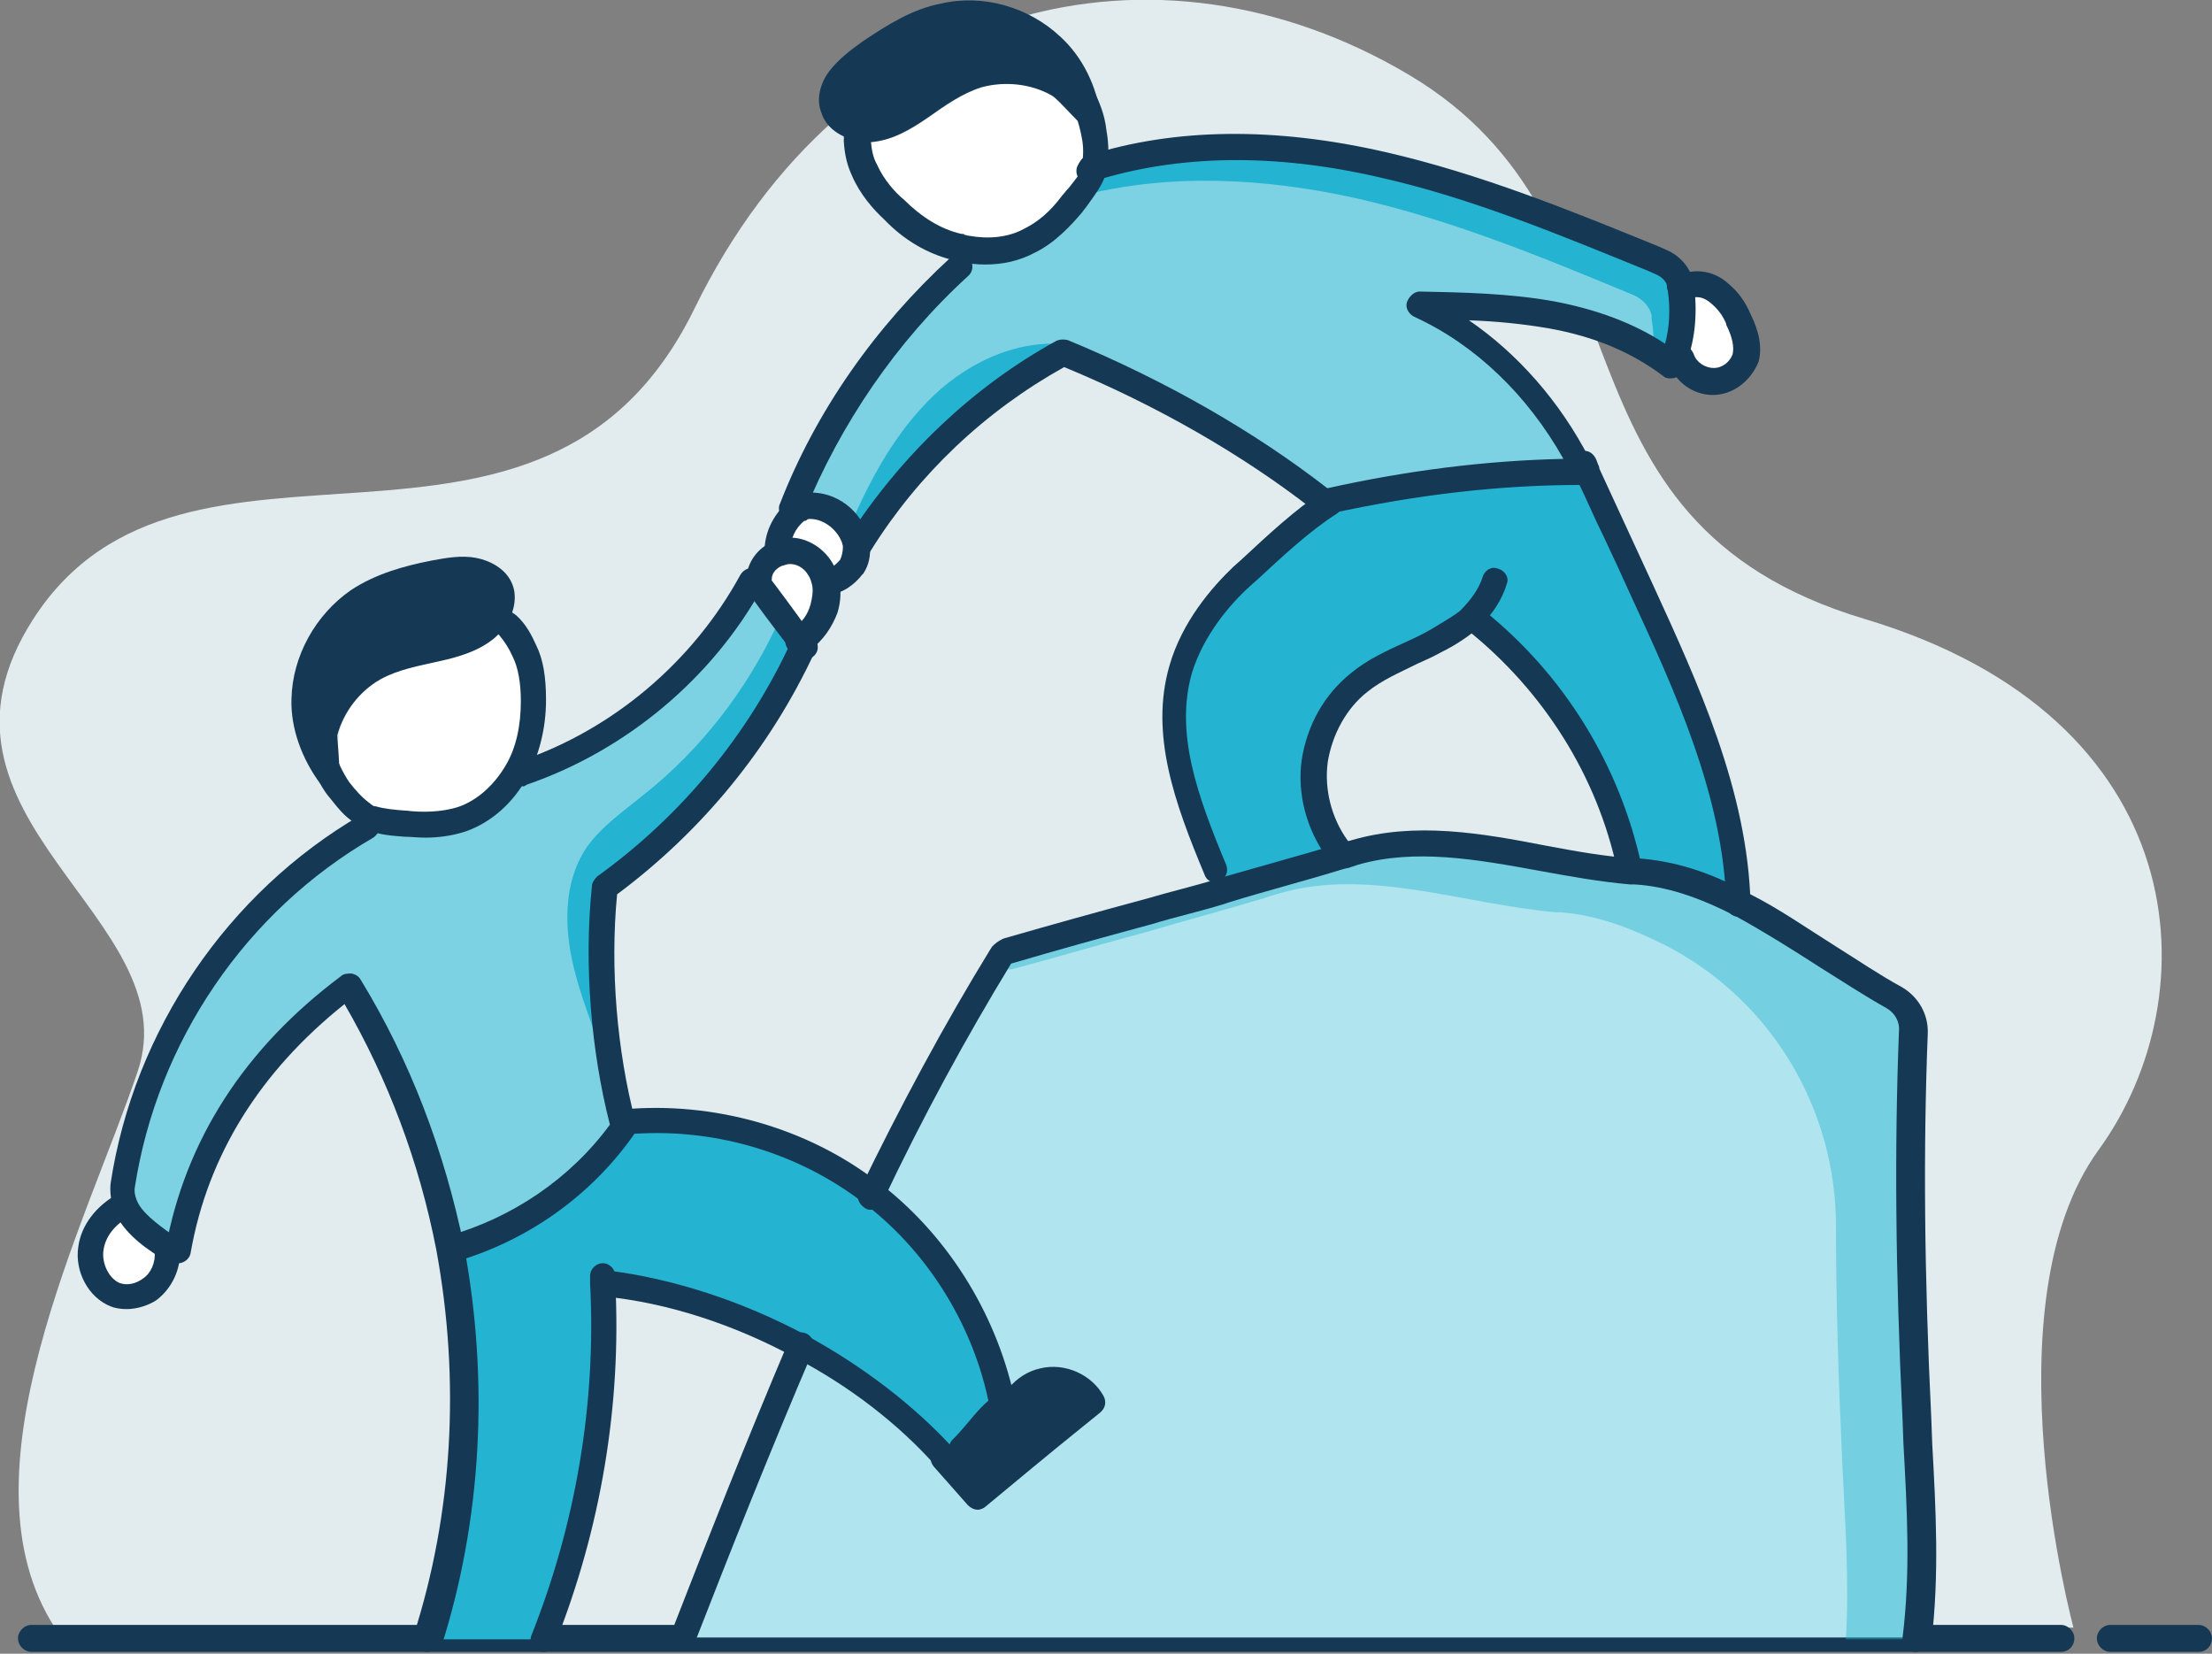 <?xml version="1.0" encoding="utf-8"?>
<!-- Generator: Adobe Illustrator 25.2.1, SVG Export Plug-In . SVG Version: 6.00 Build 0)  -->
<svg version="1.1" id="Layer_1" xmlns="http://www.w3.org/2000/svg" xmlns:xlink="http://www.w3.org/1999/xlink" x="0px" y="0px"
	 viewBox="0 0 245.9 183.8" style="enable-background:new 0 0 245.9 183.8;" xml:space="preserve">
<rect x="0" y="0" width="245.9" height="183.8" fill="#808080" stroke="none"/>
<style type="text/css">
	.st0{fill:#E2ECEE;}
	.st1{fill:#153954;}
	.st2{fill:#7CD2E3;}
	.st3{fill:#24B4D1;}
	.st4{fill:#FFFFFF;}
	.st5{fill:#B0E4EE;}
	.st6{opacity:0.43;}
</style>
<g>
	<path class="st0" d="M230.5,180.9c0,0-9.7-35.9,2.8-53.1s10.8-48-26-59s-22.7-43.9-50.7-60.5s-62.5-8.6-79.4,26S20.6,42.6,3.7,68.8
		C-10.6,91,21.1,102,15.3,119.1s-20.2,44.8-9.2,61.8H230.5z"/>
	<g>
		<path class="st1" d="M244.4,183.6h-9.8c-0.8,0-1.5-0.7-1.5-1.5s0.7-1.5,1.5-1.5h9.8c0.8,0,1.5,0.7,1.5,1.5
			S245.3,183.6,244.4,183.6z"/>
	</g>
	<g>
		<path class="st1" d="M229.1,183.6H3.5c-0.8,0-1.5-0.7-1.5-1.5s0.7-1.5,1.5-1.5h225.6c0.8,0,1.5,0.7,1.5,1.5S230,183.6,229.1,183.6
			z"/>
	</g>
	<g>
		<path class="st2" d="M89,71.1c0.1,0.2,0.3,0.4,0.4,0.6l-0.2,0.1c-4.9,10.6-12.5,19.9-22,26.8c-0.9,8.5-0.2,18,2,26.3
			c0,0.1,0.1,0.3,0.1,0.4c-4.6,6.5-11.6,11.4-19.3,13.5c-2-10.3-5.8-20.2-11.3-29.2c-9.9,7.4-16.8,17.2-19,29.5h-1.1
			c0-0.1,0-0.3-0.1-0.4c-1.9-1.2-3.9-2.7-4.7-4.7c-0.3-0.7-0.3-1.3-0.2-2.1c2.5-16.5,12.8-31.6,27.1-39.9l0.3-0.9
			c1.2,0.4,2.5,0.5,3.8,0.6c2.1,0.2,4.2,0.2,6.3-0.5c2.6-0.9,4.7-2.9,6.1-5.3l0.9,0.3C68.7,82.5,78,74.8,83.5,64.9l0.5-0.3l0,0
			C85.7,66.7,87.3,68.9,89,71.1z"/>
		<path class="st3" d="M86.4,69.4c-3.4,7.3-8.5,13.9-14.8,18.9c-2.2,1.8-4.7,3.5-6.4,5.9c-2.6,3.9-2.5,8.9-1.4,13.4
			c1.1,4.5,3.1,8.7,4.2,13.2c-1-7.2-1-14.6,0-21.9c9.3-6.5,16.5-15.6,20.6-26.3C88.1,71.1,86.9,70.8,86.4,69.4z"/>
		<path class="st2" d="M187,31.9c0-0.1,0-0.2,0-0.3c-0.2-1.1-1.1-1.9-2-2.3c-10.1-4.2-20.3-8.4-31-10.8s-22-2.9-32.3,0.4
			c0,0,0,0,0,0.1l0,0l0,0c0.1,0.1,0,0.3-0.1,0.3c-0.4,1.3-1.5,2.5-2.4,3.7c-1.3,1.6-2.9,3.2-4.7,4c-2.2,1.2-4.8,1.3-7.2,0.9
			l-0.3,1.8C98.8,36.9,92.4,46,88.4,56c3.9-0.3,6.3,1.3,7.8,3.9c5.6-8.6,13.3-15.7,22.2-20.7c9.9,4.1,20.1,9.7,28.6,16.3v0.6
			c0.3-0.1,0.7-0.2,1-0.2c9.3-2.1,18.8-3.4,28.4-3.3c-3.9-8-10.2-14.9-18.3-18.5c5,0.1,9.9,0.2,14.8,1.1c4.9,0.9,9.3,2.5,13.3,5.6
			c0.1-0.3,0.2-0.5,0.3-0.8C187.2,37.3,187.4,34.6,187,31.9z"/>
		<path class="st3" d="M117.6,38.2c-5.9-0.2-11.5,3-15.3,7.3c-3.9,4.3-6.5,9.7-8.7,15.1C101.6,53.4,109.6,45.4,117.6,38.2z"/>
		<path class="st4" d="M18.7,138.9c0.2,1.6-0.6,3.4-2,4.3c-1.2,0.8-2.6,1.1-3.9,0.6c-1.9-0.8-3.1-3-2.7-5.1c0.3-2,1.8-3.8,3.7-4.8
			l0.2-0.1c0.7,1.9,2.8,3.5,4.7,4.7C18.7,138.6,18.7,138.8,18.7,138.9z"/>
		<path class="st4" d="M58.3,72.4c0.7,1.7,1,3.7,1,5.5c0,2.7-0.6,5.5-1.9,7.9c-1.3,2.4-3.5,4.4-6.1,5.3c-2,0.7-4.1,0.7-6.3,0.5
			c-1.3-0.1-2.6-0.1-3.8-0.6c-0.4-0.1-0.8-0.3-1.1-0.6c-1.1-0.8-1.9-1.7-2.6-2.6c0.5-1.3-0.1-5.1,0.2-6.3c0.7-2.6,2.4-4.9,4.8-6.2
			c2-1.2,4.3-1.5,6.5-2c2.2-0.5,4.5-1.2,6.3-2.7c0.4-0.4,0.8-0.8,1.1-1.3C57.3,70.3,58,71.2,58.3,72.4z"/>
		<path class="st4" d="M121.5,14.8c0.2,1.2,0.3,2.3,0.1,3.7c0,0.1,0,0.2,0,0.3h-0.1h0.1l0,0c-0.2,0-0.4,0.2-0.2,0.4h0.1
			c-0.4,1.3-1.5,2.5-2.4,3.7c-1.3,1.6-2.9,3.2-4.7,4c-2.2,1.2-4.8,1.3-7.2,0.9c-0.3-0.1-0.5-0.1-0.8-0.2c-2.7-0.7-5.1-2.2-7-4.1
			c-1.3-1.3-2.6-2.8-3.3-4.4c-0.5-1.1-0.7-2.2-0.8-3.4c0.6,0.1,1.1,0.1,1.6,0.1c2.3-0.2,4.3-1.3,6.3-2.7c1.9-1.3,3.8-2.7,6-3.4
			c2.6-0.8,5.5-0.5,7.8,0.9C117.8,11.2,120.2,14.3,121.5,14.8z"/>
		<path class="st4" d="M193.1,35.4c0.7,1.3,1.2,2.9,0.8,4.3c-0.5,1.5-1.9,2.6-3.5,2.6s-3.1-1.1-3.6-2.6h-0.6
			c0.9-2.5,1.1-5.3,0.7-7.9l0.7-0.1c1.2-0.3,2.4,0.1,3.4,0.9C192,33.3,192.6,34.4,193.1,35.4z"/>
		<path class="st4" d="M91.8,64.7c0.2,1,0.1,1.9-0.2,2.9c-0.5,1.4-1.4,2.6-2.6,3.5c-1.6-2.2-3.3-4.4-4.9-6.5l0.3-0.3
			c0-1.3,0.9-2.3,2-2.8c0.3-0.1,0.6-0.2,0.9-0.3c1.5-0.2,3.1,0.7,3.9,2C91.5,63.6,91.7,64.2,91.8,64.7z"/>
		<path class="st3" d="M163.2,68.9c-1.1,1-2.3,1.7-3.6,2.3c-2.9,1.4-6,2.5-8.5,4.5c-2.7,2.1-4.5,5.4-4.9,8.8c-0.5,3.4,0.5,7,2.5,9.7
			l0.2,0.6c-4.3,1.3-8.8,2.5-13.2,3.8l-0.6-2c-2.9-7.1-6-14.8-3.9-22.2c1.2-4,3.7-7.5,6.7-10.3c3.1-2.8,6.5-5.1,10.1-7.3l-0.2-1
			c9.3-2.1,18.8-3.3,28.4-3.3l0.4-0.2c2,4.4,4,8.8,6.1,13.2c5.1,11.1,10.4,22.7,10.7,34.9c-3.8-1.9-7.6-3.4-11.7-3.7
			c-0.2,0-0.3,0-0.5,0c-2.4-10.8-8.6-20.7-17.1-27.6L163.2,68.9z"/>
		<path class="st4" d="M88.3,55.9c-0.1,0.1-0.1,0.3-0.2,0.4l0.5,0.5c-1.3,1.1-2.2,2.8-2.1,4.5v0.1c0.3-0.1,0.6-0.2,0.9-0.3
			c1.5-0.2,3.1,0.7,3.9,2c0.3,0.5,0.5,1,0.6,1.5h0.2c1.1-0.2,2.1-0.8,2.7-1.7c0.4-0.7,0.6-1.5,0.5-2.3l0.5-0.2
			c0.1-0.2,0.3-0.4,0.4-0.7C94.4,57.4,92.1,55.7,88.3,55.9z"/>
		<path class="st3" d="M186.3,39.9c-0.1,0.3-0.2,0.5-0.3,0.8c-0.8-0.6-1.4-1.1-2.2-1.5c0.1-1.3,0-2.5-0.2-3.8c0-0.1,0-0.2,0-0.3
			c-0.2-1.1-1.1-1.9-2-2.3c-10.1-4.2-20.3-8.4-31-10.8c-10-2.2-20.6-2.8-30.6-0.2c0.6-0.8,1.2-1.5,1.4-2.4c0.1,0,0.2-0.3,0.1-0.3
			l0,0l0,0c0,0,0,0,0-0.1c10.4-3.2,21.8-2.7,32.3-0.4c10.7,2.4,20.9,6.6,31,10.8c1,0.4,1.8,1.3,2,2.3c0,0.1,0,0.2,0,0.3
			C187.4,34.6,187.2,37.3,186.3,39.9z"/>
		<path class="st1" d="M95.2,15.6c-1.7-0.3-3.4-1.4-3.9-3.1c-0.6-1.5-0.1-3.3,0.9-4.6s2.3-2.3,3.7-3.3c2.7-1.8,5.5-3.6,8.7-4.2
			c4.7-1.1,9.8,0.4,13.3,3.7c2.5,2.3,4,5.5,4.5,8.9c0.3,1.8-0.1,2.2-0.9,1.8c-1.3-0.6-3.7-3.7-4.6-4.2c-2.3-1.3-5.2-1.6-7.8-0.9
			c-2.2,0.7-4,2-6,3.4c-1.9,1.3-3.9,2.5-6.3,2.7C96.3,15.8,95.7,15.7,95.2,15.6z"/>
		<path class="st1" d="M115.9,153.4c2.1-0.6,4.5,0.5,5.6,2.4c-4.1,3.5-8.7,7-12.8,10.5c-1.3-1.4-2.5-2.9-3.8-4.3l0.2-0.1
			c0.1,0.1,0.1,0.1,0.2,0.2c0.6,0.7,0,0,0.7-0.5c0.3-0.2,0.6-0.4,0.9-0.7l5.2-2.8C112.2,156,113.8,153.9,115.9,153.4z"/>
		<path class="st3" d="M67.2,142.6c0.7,13.5-1.6,27.1-6.6,39.6H47.5c4.5-14,5.2-29.1,2.5-43.5c7.7-2.1,14.6-6.9,19.3-13.5
			c0-0.1-0.1-0.3-0.1-0.4l0.2-0.1c9.7-0.9,19.7,2,27.4,7.9c0.2,0.1,0.3,0.2,0.5,0.4c7.3,5.8,12.3,14.2,14.2,23.3
			c-1.4,1-3,3.3-4.4,4.6l-1.7,1c-4.4-4.8-9.9-9-16.1-12.3c-6.8-3.7-14.3-6.2-21.7-7L67.2,142.6z"/>
		<path class="st1" d="M105.1,161.9l1.7-1c-0.3,0.3-0.6,0.5-0.9,0.7c-0.7,0.5-0.2,1.2-0.7,0.5C105.3,162,105.2,162,105.1,161.9z"/>
		<path class="st1" d="M37.5,87.8c-0.3,0.8-0.8,0.8-1.9-0.7c-2-2.7-3.3-6.1-3.2-9.4c0.1-4.8,2.7-9.4,6.6-12.1c2.7-1.8,5.9-2.7,9-3.3
			c1.6-0.3,3.3-0.6,4.9-0.3c1.6,0.3,3.2,1.2,3.9,2.6c0.8,1.5,0.4,3.5-0.6,4.9c-0.3,0.5-0.7,0.9-1.1,1.3c-1.7,1.5-4,2.2-6.3,2.7
			c-2.2,0.5-4.5,0.9-6.5,2c-2.3,1.3-4.1,3.6-4.8,6.2C37.5,82.7,38,86.5,37.5,87.8z"/>
		<g>
			<path class="st5" d="M115.9,153.4c-2.1,0.5-3.8,2.6-3.9,4.7l-0.4,0.1c-0.1-0.7-0.2-1.3-0.3-1.9c-1.7-9.1-6.8-17.6-14.2-23.3
				c-0.2-0.1-0.3-0.3-0.5-0.4c4.4-9.1,9.1-18.1,14.5-26.8c0.2-0.3,0.4-0.4,0.7-0.5c7.7-2.2,15.7-4.4,23.7-6.6
				c4.4-1.3,8.9-2.5,13.2-3.8c0.6-0.2,1.1-0.3,1.6-0.5c9.9-2.9,20.5,1.3,30.8,2.1c0.2,0,0.3,0,0.5,0c4.1,0.3,8,1.7,11.7,3.7
				c5.8,3,11.3,7.2,17,10.4c1.4,0.8,2.2,2.3,2.1,3.9c-0.6,14.3-0.3,28.8,0.4,43.1c0.4,8.1,1,16.4,0,24.4H84.7h-8.6v-0.7
				c4.1-10.7,8.4-21.4,12.9-31.9c6.1,3.3,11.6,7.5,16,12.3l-0.2,0.1c1.3,1.4,2.5,2.9,3.8,4.3c4.1-3.5,8.7-7.1,12.8-10.5
				C120.4,153.9,118,152.9,115.9,153.4z"/>
		</g>
		<g class="st6">
			<path class="st3" d="M213,182.2h-7.8c0.4-6.5-0.1-13.1-0.4-19.6c-0.4-8.8-0.7-17.5-0.7-26.3c0-13-7.1-25-18.7-31.1
				c-0.1,0-0.1-0.1-0.2-0.1c-3.8-1.9-7.6-3.4-11.7-3.7c-0.2,0-0.3,0-0.5,0c-10.3-0.9-20.9-5-30.8-2.1c-0.6,0.2-1.1,0.3-1.6,0.5
				c-4.3,1.3-8.8,2.5-13.2,3.8c-4.9,1.3-9.9,2.8-14.8,4.1c-1,0.3-1.8-0.8-1.3-1.7l0,0c0.2-0.3,0.4-0.4,0.7-0.5
				c7.7-2.2,15.7-4.4,23.7-6.6c4.4-1.3,8.9-2.5,13.2-3.8c0.6-0.2,1.1-0.3,1.6-0.5c9.9-2.9,20.5,1.3,30.8,2.1c0.2,0,0.3,0,0.5,0
				c4.1,0.3,8,1.7,11.7,3.7c5.8,3,11.3,7.2,17,10.4c1.4,0.8,2.2,2.3,2.1,3.9c-0.6,14.3-0.3,28.8,0.4,43.1
				C213.3,165.9,213.9,174.1,213,182.2z"/>
		</g>
		<g>
			<g>
				<path class="st1" d="M47.5,183.6c-0.2,0-0.3,0-0.5-0.1c-0.8-0.3-1.2-1.1-1-1.8c4.3-13.4,5.2-28.2,2.5-42.8
					c-1.9-9.8-5.4-19-10.2-27.3c-9.4,7.5-15.2,16.8-17.1,27.6c-0.1,0.8-0.9,1.3-1.6,1.2c-0.8-0.1-1.3-0.9-1.2-1.6
					c2.2-12.1,8.8-22.3,19.5-30.3c0.3-0.3,0.8-0.3,1.2-0.3c0.4,0.1,0.8,0.3,1,0.7c5.5,9,9.3,19,11.5,29.7
					c2.8,15.1,1.9,30.4-2.5,44.3C48.6,183.2,48,183.6,47.5,183.6z"/>
			</g>
			<g>
				<path class="st1" d="M18.8,140L18.8,140c-0.4,0-0.7-0.1-0.9-0.2c-2.3-1.4-4.5-3.2-5.3-5.5c-0.3-1.1-0.4-1.9-0.3-2.8
					c2.6-17,13-32.3,27.8-40.9c0.7-0.4,1.5-0.2,1.9,0.5c0.4,0.7,0.2,1.5-0.5,2c-14.2,8.2-24,22.7-26.5,38.8c-0.1,0.5,0,1,0.2,1.5
					c0.5,1.3,2.2,2.6,3.9,3.8c0.6,0.2,1,0.8,1,1.3C20.2,139.3,19.5,140,18.8,140z"/>
			</g>
			<g>
				<path class="st1" d="M58.2,87.4c-0.6,0-1.2-0.4-1.3-1c-0.3-0.8,0.1-1.5,0.9-1.8C68.1,81.1,77,73.6,82.3,63.9
					c0.4-0.7,1.3-1,1.9-0.6s1,1.3,0.6,1.9c-5.6,10.2-15.2,18.2-26.2,22C58.4,87.3,58.3,87.4,58.2,87.4z"/>
			</g>
			<g>
				<path class="st1" d="M50,140.2c-0.7,0-1.3-0.4-1.3-1.1c-0.2-0.8,0.2-1.5,1-1.7c7.2-2,13.7-6.4,18.1-12.4
					c-2.1-8.2-2.9-17.8-2-26.5c0-0.4,0.3-0.8,0.6-1.1c9.2-6.6,16.8-15.7,21.6-26.2c0.3-0.8,1.2-1.1,1.9-0.7c0.8,0.3,1.1,1.2,0.7,1.9
					c-5,10.8-12.6,20-22,27c-0.8,8.3,0,17.4,2,25.1v0.1c0.1,0.2,0.1,0.4,0.1,0.7c0,0.3-0.1,0.6-0.3,0.9c-4.8,6.8-11.9,11.8-20,14.1
					C50.3,140.1,50.1,140.2,50,140.2z M70.6,124.9L70.6,124.9L70.6,124.9z"/>
			</g>
			<g>
				<path class="st1" d="M111.7,159.6c-0.7,0-1.3-0.5-1.4-1.3c0-0.3-0.1-0.7-0.1-1c-0.1-0.3-0.1-0.7-0.2-1
					c-1.7-8.8-6.7-16.9-13.6-22.3l-0.1-0.1c-0.1-0.1-0.1-0.1-0.1-0.1c-0.1,0-0.1-0.1-0.2-0.1c-7.4-5.7-17-8.5-26.5-7.6
					c-0.8,0.1-1.5-0.5-1.5-1.3c-0.1-0.8,0.5-1.5,1.3-1.5c10-0.9,20.4,2,28.3,8.1c0.3,0.2,0.5,0.4,0.7,0.5
					c7.4,5.9,12.7,14.6,14.6,24.1c0.1,0.4,0.1,0.7,0.2,1.1c0.1,0.3,0.1,0.7,0.2,1c0.1,0.8-0.5,1.5-1.3,1.6
					C111.8,159.6,111.8,159.6,111.7,159.6z"/>
			</g>
			<g>
				<path class="st1" d="M60.5,183.6c-0.2,0-0.4,0-0.6-0.1c-0.8-0.3-1.1-1.2-0.8-1.8c4.9-12.3,7.2-25.8,6.5-39v-0.9
					c0-0.8,0.7-1.4,1.4-1.4c0.8,0,1.4,0.7,1.4,1.4v0.8c0.7,13.5-1.6,27.3-6.7,40.1C61.6,183.2,61,183.6,60.5,183.6z"/>
			</g>
			<g>
				<path class="st1" d="M107,162.4c-0.4,0-0.8-0.2-1.1-0.5c-0.6-0.6-0.5-1.5,0.1-2c0.6-0.6,1.2-1.3,1.7-1.9
					c0.9-1.1,1.8-2.1,2.9-2.9c0.7-0.5,1.5-0.3,2,0.4c0.5,0.7,0.3,1.5-0.4,2c-0.7,0.5-1.4,1.4-2.2,2.3c-0.7,0.8-1.3,1.5-2,2.1
					C107.6,162.2,107.3,162.4,107,162.4z"/>
			</g>
			<g>
				<path class="st1" d="M105.1,163.4c-0.4,0-0.8-0.2-1.1-0.5c-4.1-4.6-9.5-8.8-15.6-12c-6.8-3.7-14.2-6.1-21.2-6.8
					c-0.8-0.1-1.3-0.8-1.3-1.6c0.1-0.8,0.8-1.3,1.6-1.3c7.3,0.9,15,3.4,22.1,7.2c6.4,3.5,12,7.8,16.4,12.6c0.6,0.6,0.5,1.5-0.1,2
					C105.8,163.2,105.5,163.4,105.1,163.4z"/>
			</g>
			<g>
				<path class="st1" d="M108.7,167.8c-0.4,0-0.8-0.2-1.1-0.5l-3.8-4.3c-0.5-0.6-0.5-1.5,0.2-2c0.6-0.5,1.5-0.5,2,0.2l2.8,3.3
					c3.2-2.6,6.5-5.3,9.6-7.9l1-0.8c-0.9-0.7-2.1-1.1-3.3-0.8c-1.4,0.3-2.7,1.8-2.7,3.4c0,0.8-0.7,1.4-1.5,1.3
					c-0.8,0-1.4-0.7-1.3-1.5c0.1-2.9,2.3-5.5,5-6.1c2.8-0.7,5.8,0.7,7.1,3.1c0.3,0.6,0.2,1.3-0.4,1.8l-2.1,1.7
					c-3.6,2.9-7.2,5.9-10.7,8.8C109.4,167.6,109,167.8,108.7,167.8z"/>
			</g>
			<g>
				<path class="st1" d="M89.5,73.3c-0.3,0-0.9-0.1-1.3-0.7c-0.1-0.1-0.1-0.2-0.2-0.3l0,0c0,0,0,0-0.1-0.1s-0.2-0.2-0.3-0.4
					c-1.6-2.1-3.3-4.3-4.8-6.5c-0.5-0.7-0.4-1.5,0.3-2s1.5-0.4,2,0.3l0,0c1.6,2.1,3.3,4.4,4.8,6.5c0.1,0.1,0.1,0.2,0.2,0.2l0,0
					c0,0,0,0,0.1,0.1s0.1,0.2,0.2,0.3c0.3,0.3,0.5,0.7,0.5,1.1C91,72.6,90.3,73.3,89.5,73.3z M88.3,72.6L88.3,72.6L88.3,72.6z
					 M89.5,70.4L89.5,70.4L89.5,70.4z"/>
			</g>
			<g>
				<path class="st1" d="M88.7,72.7c-0.8,0-1.4-0.7-1.4-1.4c0-0.6,0.3-1.1,0.8-1.3l0.1-0.1c1-0.8,1.6-1.6,1.9-2.7
					c0.2-0.8,0.3-1.4,0.2-2.1c-0.1-0.4-0.2-0.8-0.4-1.1c-0.5-0.9-1.4-1.4-2.3-1.3l-0.7,0.2c-0.7,0.3-1.1,0.9-1.1,1.4
					c0,0.8-0.7,1.4-1.4,1.4s-1.4-0.7-1.4-1.4c0-1.7,1.2-3.4,2.9-4.1h0.1l0.9-0.3c0.1,0,0.2-0.1,0.3-0.1c2.1-0.3,4.2,0.9,5.3,2.7
					c0.4,0.7,0.7,1.3,0.8,2c0.2,1.1,0.2,2.3-0.2,3.6c-0.6,1.6-1.6,3.1-3.1,4.2c-0.1,0-0.1,0.1-0.2,0.1
					C89.2,72.6,88.9,72.7,88.7,72.7z M88.9,72.6L88.9,72.6L88.9,72.6z"/>
			</g>
			<g>
				<path class="st1" d="M14.1,145.5c-0.7,0-1.3-0.1-1.8-0.3c-2.5-1-4-3.9-3.6-6.6c0.3-2.4,2-4.6,4.4-5.9c0.7-0.4,1.5-0.1,1.9,0.6
					c0.4,0.7,0.1,1.5-0.6,1.9c-1.6,0.9-2.7,2.2-2.9,3.8c-0.2,1.4,0.6,3.1,1.8,3.6c0.8,0.3,1.8,0.1,2.6-0.5c0.9-0.6,1.4-1.8,1.3-3
					c-0.2-0.5-0.1-1.2,0.3-1.5c0.6-0.6,1.4-0.6,2,0c0.5,0.5,0.5,1.2,0.5,1.4c0.1,2.1-0.9,4.2-2.6,5.5
					C16.5,145.1,15.2,145.5,14.1,145.5z"/>
			</g>
			<g>
				<path class="st1" d="M86.4,62.8c-0.8,0-1.4-0.6-1.4-1.3c-0.1-2.1,0.9-4.3,2.6-5.7c0.1-0.1,0.3-0.2,0.4-0.3
					c0.6-0.4,1.3-0.4,1.9,0.1c0.6,0.6,0.6,1.4,0,2c-0.2,0.2-0.3,0.3-0.5,0.3c-1,0.8-1.6,2.1-1.5,3.3C87.8,62,87.2,62.7,86.4,62.8
					C86.5,62.8,86.4,62.8,86.4,62.8z M89.5,57.8L89.5,57.8L89.5,57.8z"/>
			</g>
			<g>
				<path class="st1" d="M91.9,66.1c-0.7,0-1.3-0.5-1.4-1.2c-0.1-0.8,0.4-1.5,1.2-1.6c0.7-0.1,1.3-0.6,1.7-1.1
					c0.2-0.4,0.3-1,0.3-1.3c0-0.1,0-0.1,0-0.2c0-0.1-0.1-0.3-0.1-0.4c-0.6-1.6-2.3-2.8-3.9-2.6c-0.8,0.1-1.5-0.5-1.6-1.3
					c-0.1-0.8,0.5-1.5,1.3-1.6c3-0.4,6,1.5,7,4.5c0.1,0.4,0.3,0.8,0.3,1.3c0.1,1.1-0.1,2.2-0.7,3.1c0,0,0,0.1-0.1,0.1
					C95,65,93.6,66,92.1,66.1C92.1,66,92,66.1,91.9,66.1z"/>
			</g>
			<g>
				<path class="st1" d="M88.1,57.9c-0.2,0-0.4,0-0.6-0.1c-0.8-0.3-1.1-1.2-0.8-1.8c4-10.3,10.6-19.7,19-27.4c0.6-0.6,1.5-0.5,2,0.1
					c0.6,0.6,0.5,1.5-0.1,2c-8,7.3-14.2,16.5-18.2,26.3C89.2,57.5,88.7,57.9,88.1,57.9z"/>
			</g>
			<g>
				<path class="st1" d="M95.6,61.9c-0.3,0-0.6-0.1-0.8-0.2c-0.7-0.4-0.9-1.3-0.5-2c5.8-9,13.8-16.7,23.1-21.8
					c0.4-0.2,0.9-0.2,1.3-0.1c10.9,4.5,20.8,10.2,28.9,16.5c0.7,0.5,0.8,1.3,0.3,2c-0.5,0.7-1.4,0.8-2,0.3
					c-7.7-6-17.2-11.5-27.6-15.8c-8.8,4.9-16.2,11.9-21.5,20.4C96.6,61.6,96.1,61.9,95.6,61.9z"/>
			</g>
			<g>
				<path class="st1" d="M146.8,57.2c-0.8,0-1.4-0.7-1.4-1.4c0-0.8,0.7-1.4,1.4-1.4c0.1,0,0.3,0,0.5-0.1h0.1c9-2,17.6-3.1,26.4-3.3
					c-4-7.1-9.8-12.7-16.6-15.8c-0.6-0.3-1-1-0.8-1.6s0.8-1.2,1.4-1.2c4.9,0.1,10,0.2,15,1.1c4.7,0.9,8.8,2.4,12.3,4.7
					c0.5-1.8,0.6-3.9,0.3-5.9c-0.1-0.2-0.1-0.4-0.1-0.6c-0.1-0.5-0.7-1-1.2-1.2l-0.9-0.4c-9.6-3.9-19.6-8.1-29.9-10.4
					c-11.7-2.7-22.3-2.5-31.6,0.4c-0.8,0.2-1.5-0.2-1.8-1c-0.2-0.8,0.2-1.5,1-1.8c9.7-3.1,20.9-3.2,33.1-0.4
					c10.5,2.4,20.6,6.5,30.4,10.5l0.9,0.4c1.4,0.6,2.6,1.9,2.9,3.4c0.1,0.1,0.1,0.3,0.1,0.4c0.4,2.9,0.2,6-0.8,8.6
					c-0.1,0.2-0.1,0.3-0.2,0.5c0,0.1-0.1,0.2-0.1,0.3c-0.2,0.5-0.5,0.8-1,1c-0.5,0.1-1,0.1-1.3-0.2c-3.6-2.7-7.7-4.4-12.7-5.3
					c-2.9-0.5-5.9-0.8-8.9-0.9c5.4,3.7,10.1,9,13.4,15.4c0.2,0.3,0.3,0.6,0.4,0.7l0.1,0.1c0.2,0.5,0.2,1-0.1,1.4
					c-0.3,0.4-0.8,0.7-1.3,0.7c-9.2,0-18.4,1.1-28,3.2C147.9,57,147.3,57.2,146.8,57.2z M188,30.7L188,30.7L188,30.7z"/>
			</g>
			<g>
				<path class="st1" d="M121.5,20.2c-0.4,0-0.8-0.2-1.1-0.4c-0.1-0.1-0.1-0.1-0.2-0.2c-0.1-0.1-0.1-0.2-0.1-0.3s-0.1-0.2-0.1-0.3
					c0-0.1,0-0.2,0-0.3s0-0.2,0-0.3s0.1-0.2,0.1-0.3c0-0.1,0.1-0.2,0.1-0.3c0.1-0.1,0.1-0.2,0.2-0.2c0.1-0.1,0.1-0.1,0.2-0.2
					c0.1,0,0.2-0.1,0.3-0.1s0.2-0.1,0.3-0.1c0.2,0,0.4,0,0.6,0c0.1,0,0.2,0,0.3,0.1c0.1,0,0.2,0.1,0.3,0.1c0.1,0.1,0.2,0.1,0.2,0.2
					c0.3,0.3,0.4,0.7,0.4,1.1s-0.2,0.8-0.4,1.1C122.3,20,121.9,20.2,121.5,20.2z"/>
			</g>
			<g>
				<path class="st1" d="M121.4,20.6c-0.4,0-0.9-0.2-1.2-0.4c-0.5-0.5-0.7-1.2-0.4-1.8c0.3-0.6,0.9-1.1,1.6-1.1
					c0.6,0,1.1,0.3,1.3,0.8c0.3,0.6,0.3,1.3-0.1,1.7C122.5,20.3,122,20.6,121.4,20.6z M121.5,19v1.3c0.5,0,0.9-0.3,1.1-0.8
					c0.2-0.5,0.1-1-0.3-1.3L121.5,19z M121.3,17.7c-0.4,0-0.8,0.2-1.1,0.6c-0.2,0.4-0.2,0.8-0.1,1.1l1.1-0.6L121.3,17.7L121.3,17.7z
					"/>
			</g>
			<g>
				<path class="st1" d="M121.6,20.3c-0.4,0-0.8-0.1-1.1-0.4l-0.1-0.1c-0.3-0.3-0.4-0.7-0.4-1.1s0.1-0.8,0.4-1.1
					c0.6-0.6,1.4-0.6,2,0l0.1,0.1c0.3,0.3,0.4,0.7,0.4,1.1c0,0.4-0.1,0.8-0.4,1.1C122.4,20.1,122,20.3,121.6,20.3z"/>
			</g>
			<g>
				<path class="st1" d="M135.2,98.1c-0.6,0-1.1-0.3-1.3-0.9c-3.3-7.9-6.1-15.6-3.9-23.2c1.4-4.9,4.7-8.7,7.1-11l0.9-0.8
					c2.8-2.6,6-5.6,9.1-7.6c0.7-0.4,1.5-0.2,2,0.5c0.4,0.7,0.2,1.5-0.5,2c-3,1.9-6.1,4.8-8.8,7.3l-0.9,0.8c-2.2,2-5.1,5.4-6.4,9.6
					c-1.9,6.7,0.6,13.6,3.8,21.3c0.3,0.8,0,1.5-0.8,1.9C135.6,98,135.4,98.1,135.2,98.1z"/>
			</g>
			<g>
				<path class="st1" d="M148.7,95.9c-0.5,0-0.9-0.2-1.2-0.6c-2.3-3.2-3.3-7.1-2.8-10.8c0.6-3.9,2.5-7.3,5.5-9.7
					c1.8-1.5,4-2.5,6.2-3.5c0.9-0.4,1.7-0.8,2.6-1.3c1.3-0.8,2.4-1.4,3.3-2.1c1.3-1.3,2.1-2.5,2.5-3.7c0.2-0.8,1-1.3,1.7-1
					c0.8,0.2,1.3,1,1,1.7c-0.5,1.7-1.6,3.5-3.4,5.1c-1.1,0.9-2.3,1.7-3.9,2.5c-0.9,0.5-1.8,0.9-2.7,1.3c-2,1-3.9,1.8-5.5,3.1
					c-2.3,1.8-3.9,4.7-4.4,7.8c-0.4,3,0.4,6.2,2.2,8.7c0.5,0.7,0.3,1.5-0.3,2C149.2,95.8,148.9,95.9,148.7,95.9z"/>
			</g>
			<g>
				<path class="st1" d="M181.2,98c-0.7,0-1.3-0.5-1.4-1.2c-2.2-10.5-8.2-20-16.7-26.8c-0.6-0.5-0.8-1.4-0.2-2
					c0.5-0.6,1.4-0.8,2-0.2c9,7.2,15.2,17.3,17.6,28.5c0.2,0.8-0.3,1.5-1.2,1.7C181.4,97.9,181.3,98,181.2,98z"/>
			</g>
			<g>
				<path class="st1" d="M193.3,101.9c-0.8,0-1.4-0.6-1.4-1.4c-0.3-12-5.8-23.9-10.6-34.3c-1-2.2-2-4.4-3-6.5
					c-1.1-2.2-2-4.4-3.1-6.6c0,0,0-0.1-0.1-0.2c0-0.1-0.1-0.2-0.1-0.3c-0.1-0.2-0.2-0.4-0.3-0.6c-0.3-0.8,0.2-1.5,1-1.8
					c0.8-0.3,1.5,0.2,1.8,1c0,0.1,0.1,0.2,0.1,0.3c0.1,0.2,0.2,0.4,0.2,0.6c1,2.2,2,4.3,3,6.5c1,2.2,2,4.3,3,6.5
					c4.9,10.7,10.5,22.8,10.8,35.4C194.8,101.1,194.2,101.8,193.3,101.9L193.3,101.9z"/>
			</g>
			<g>
				<path class="st1" d="M213,183.6c-0.1,0-0.1,0-0.2,0c-0.8-0.1-1.3-0.8-1.3-1.6c0.9-7.1,0.5-14.3,0.1-21.5l-0.1-2.7
					c-0.8-16.7-0.9-30.4-0.4-43.2c0.1-1.1-0.5-2-1.3-2.5c-2.5-1.4-5.1-3.1-7.5-4.6c-3.1-2-6.3-4-9.4-5.7c-4.1-2.1-7.7-3.3-11.2-3.5
					h-0.4h-0.1c-3.4-0.3-6.7-0.9-10-1.5c-7.1-1.3-13.9-2.5-20.2-0.7c-0.3,0.1-0.6,0.2-0.9,0.3c-0.2,0.1-0.5,0.1-0.8,0.2
					c-4.2,1.3-8.5,2.4-12.7,3.7l-0.6,0.2c-2.6,0.8-5.3,1.4-7.9,2.2c-5.2,1.4-10.6,2.9-15.7,4.4l0,0c-5,8.2-9.8,17-14.3,26.5
					c-0.4,0.7-1.3,1.1-1.9,0.7c-0.7-0.4-1.1-1.3-0.7-1.9c4.6-9.5,9.5-18.6,14.6-26.9c0.1-0.1,0.1-0.2,0.2-0.3
					c0.3-0.3,0.6-0.6,1.3-0.9c5.2-1.5,10.6-3,15.8-4.4c2.7-0.8,5.3-1.4,7.9-2.2l0.6-0.2c4.2-1.2,8.5-2.4,12.6-3.6
					c0.3-0.1,0.6-0.2,0.9-0.3c0.2-0.1,0.5-0.1,0.8-0.2c7.1-2.1,14.5-0.8,21.7,0.6c3.2,0.6,6.5,1.2,9.7,1.4h0.4h0.1
					c3.9,0.3,7.8,1.4,12.3,3.9c3.4,1.7,6.5,3.9,9.7,5.9c2.4,1.5,4.9,3.2,7.3,4.5c1.9,1.1,3,3.1,2.9,5.2c-0.5,12.8-0.4,26.5,0.4,42.9
					l0.1,2.7c0.4,7.2,0.8,14.6-0.1,22C214.3,183,213.7,183.6,213,183.6z"/>
			</g>
			<g>
				<path class="st1" d="M76.2,182.9c-0.2,0-0.4,0-0.5-0.1c-0.8-0.3-1.2-1.2-0.9-1.8c3.7-9.5,8.1-20.7,12.9-32
					c0.3-0.8,1.2-1.1,1.9-0.8s1.1,1.2,0.8,1.9c-4.8,11.2-9.2,22.3-12.9,31.8C77.3,182.5,76.7,182.9,76.2,182.9z"/>
			</g>
			<g>
				<path class="st1" d="M47.3,93.1c-0.9,0-1.6-0.1-2.3-0.1c-1.3-0.1-2.8-0.2-4-0.7c-0.7-0.2-1.1-0.5-1.5-0.8
					c-1.3-0.8-2-1.8-2.9-2.9c-1.2-1.4-1.6-3-2-3.9l-0.2-0.5c-0.3-0.8,0.1-1.5,0.8-1.8c0.8-0.3,1.5,0.1,1.8,0.8l0.2,0.5
					c0.4,1,0.8,2,1.6,3.2c0.7,0.9,1.3,1.6,2.2,2.3c0.4,0.3,0.5,0.4,0.6,0.4h0.1c1,0.3,2.1,0.4,3.4,0.5h0.1c1.6,0.2,3.8,0.2,5.7-0.4
					c2.1-0.7,4-2.4,5.3-4.6c1.2-2,1.7-4.5,1.7-7.2c0-2-0.3-3.7-0.9-4.9c-0.4-0.9-0.9-1.7-1.5-2.4c-0.4-0.4-0.9-0.7-1.4-1.1
					c-0.7-0.4-1-1.3-0.6-1.9c0.4-0.7,1.3-1,1.9-0.6c0.6,0.4,1.3,0.9,2,1.4c1.1,1,1.7,2.2,2.2,3.3c0.8,1.6,1.1,3.6,1.1,6.1
					c0,3.2-0.8,6.2-2.1,8.6c-1.6,2.9-4,5-6.8,6C50.3,92.9,48.7,93.1,47.3,93.1z"/>
			</g>
			<g>
				<path class="st1" d="M109.5,29.4c-0.9,0-1.8-0.1-2.7-0.3c-0.1,0-0.1,0-0.2,0s-0.2,0-0.2-0.1c-0.2,0-0.3-0.1-0.5-0.1
					c-2.8-0.7-5.4-2.2-7.6-4.5c-1.2-1.1-2.7-2.8-3.6-4.9c-0.5-1.1-0.8-2.2-0.9-3.8v-0.1c0-0.9,0.1-1.7,0.4-2.5
					c0.2-0.8,1.1-1.3,1.8-1c0.8,0.2,1.3,1.1,1,1.8c-0.1,0.5-0.2,1.1-0.2,1.6c0.1,1.3,0.3,2.1,0.7,2.8c0.7,1.6,2,3.1,3,3.9
					c1.9,1.9,4.1,3.3,6.4,3.8h0.1c0.1,0,0.2,0,0.2,0.1c0.2,0,0.3,0.1,0.5,0.1c2.2,0.4,4.4,0.2,6.2-0.8c1.4-0.7,2.8-1.8,4.2-3.7
					c0.2-0.2,0.4-0.5,0.7-0.8c0.6-0.8,1.3-1.5,1.4-2.2c0-0.1,0-0.2,0.1-0.2v-0.1c0-0.1,0-0.1,0-0.2c0.2-1.3,0.1-2.3-0.1-3.2
					c-0.3-1.5-0.8-2.8-1.3-3.9c-0.4-0.7-0.1-1.5,0.7-1.9c0.7-0.4,1.5-0.1,1.9,0.7c0.6,1.2,1.3,2.7,1.5,4.6c0.2,1.1,0.3,2.4,0.1,3.9
					v0.2c0,0.4-0.1,0.7-0.2,0.8c-0.4,1.3-1.3,2.4-2,3.4c-0.2,0.3-0.4,0.5-0.6,0.8c-1.2,1.4-3,3.4-5.3,4.5
					C113.3,29,111.5,29.4,109.5,29.4z M122.8,19.2L122.8,19.2L122.8,19.2z"/>
			</g>
			<g>
				<path class="st1" d="M190.4,43.9c-2.2,0-4.3-1.5-4.9-3.7c-0.2-0.8,0.2-1.5,1-1.8c0.8-0.2,1.5,0.2,1.8,1c0.3,0.9,1.3,1.5,2.2,1.5
					c1,0,1.8-0.7,2.1-1.5c0.2-0.8,0-1.9-0.7-3.3V36c-0.4-1-1-1.7-1.7-2.3c-0.7-0.6-1.4-0.8-2.1-0.6c-0.8,0.2-1.5-0.3-1.7-1.1
					c-0.2-0.8,0.3-1.5,1.1-1.7c1.5-0.4,3.3,0,4.6,1.2c1.1,0.9,1.9,2,2.5,3.4c1,2,1.3,3.8,0.9,5.3C194.6,42.4,192.6,43.9,190.4,43.9z
					"/>
			</g>
		</g>
	</g>
</g>
</svg>

